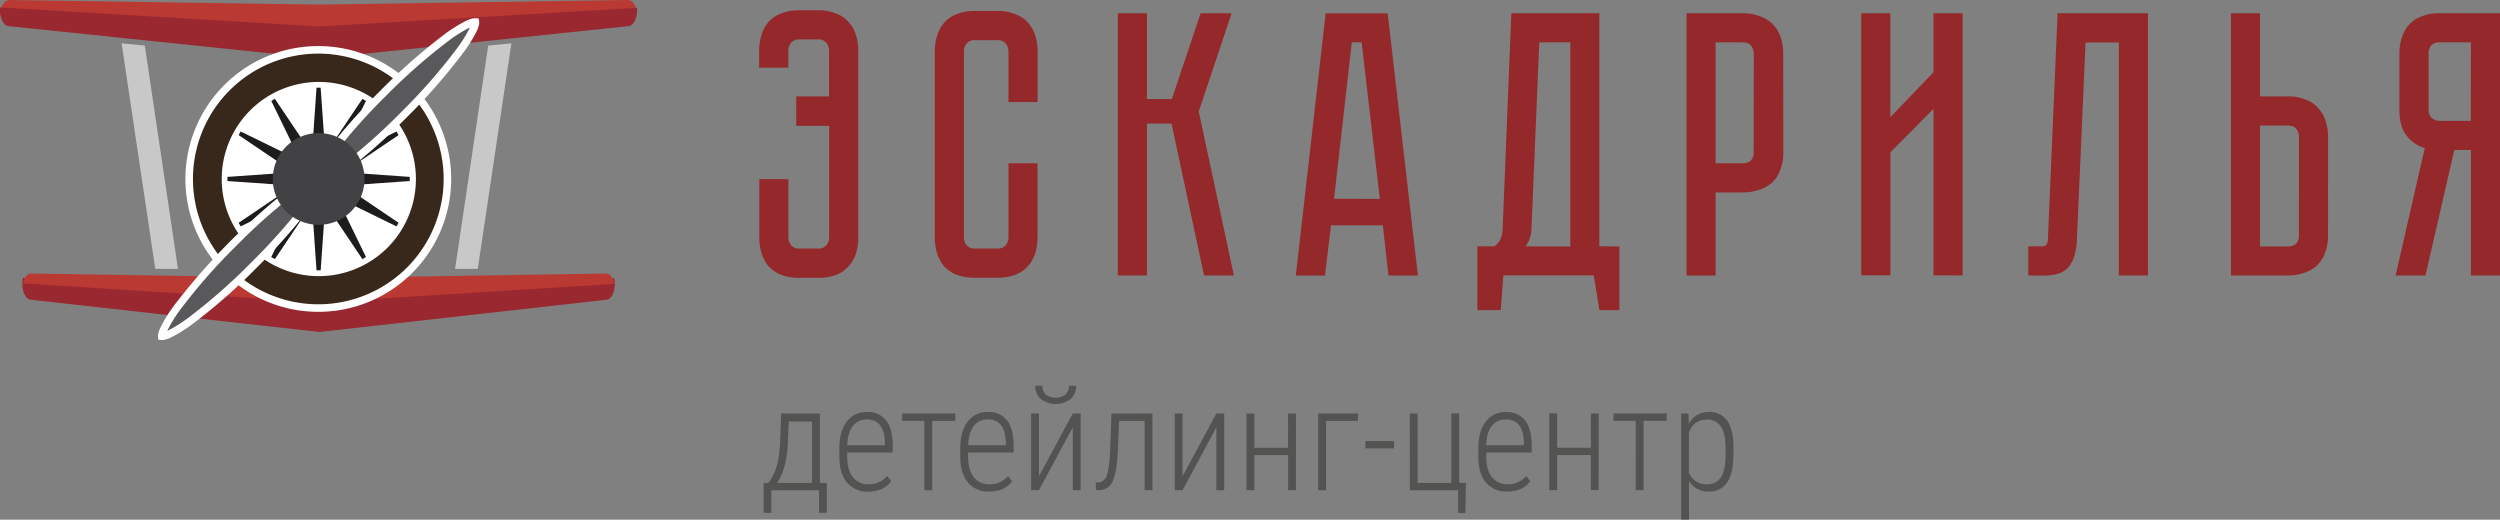 <?xml version="1.0" encoding="UTF-8"?> <svg xmlns="http://www.w3.org/2000/svg" id="Layer_1" data-name="Layer 1" viewBox="0 0 955 198.51"><rect x="0" y="0" width="955" height="198.51" fill="#808080" stroke="none"/> <defs> <style>.cls-1{fill:#95282a;}.cls-2{fill:#535352;}.cls-3{fill:#c9c8c8;}.cls-4{fill:#9a2830;}.cls-5{fill:#bb3933;}.cls-6{fill:#38281b;}.cls-7{fill:#fff;}.cls-8{fill:#1d1b1b;}.cls-9{fill:#59595b;}.cls-10{fill:#424143;}</style> </defs> <title>escadrilla_logo</title> <path class="cls-1" d="M337.38,75.44a17.19,17.19,0,0,1,7.08,1.3,10.87,10.87,0,0,1,4.76,3.32A12.26,12.26,0,0,1,352,85a19.48,19.48,0,0,1,.86,5.92v71.29a20.94,20.94,0,0,1-.86,6.06,13.7,13.7,0,0,1-2.74,4.9,12.69,12.69,0,0,1-4.76,3.32,19.15,19.15,0,0,1-7.08,1.16h-6.92a20.28,20.28,0,0,1-7.22-1.16,14.43,14.43,0,0,1-4.76-3.32,15.07,15.07,0,0,1-2.6-4.9,21.29,21.29,0,0,1-.86-6.06V139.94h11.11v22.23a4.77,4.77,0,0,0,1,3,4,4,0,0,0,3.32,1.3h6.78a4.13,4.13,0,0,0,3.46-1.3,4.77,4.77,0,0,0,1-3V119.6H329.16V108.34h12.55V90.88a4.73,4.73,0,0,0-1-3,3.93,3.93,0,0,0-3.32-1.3h-6.92a3.93,3.93,0,0,0-3.32,1.3,4.73,4.73,0,0,0-1,3v6.49H315V90.88a19.79,19.79,0,0,1,.86-5.92,13.36,13.36,0,0,1,2.6-4.9,12.1,12.1,0,0,1,4.76-3.32,18.19,18.19,0,0,1,7.22-1.3Zm72.85,58.44h11.11v28.29a20.94,20.94,0,0,1-.87,6.06,13.7,13.7,0,0,1-2.74,4.9,12.61,12.61,0,0,1-4.76,3.32,19.09,19.09,0,0,1-7.07,1.16h-8.37a20.28,20.28,0,0,1-7.22-1.16,14.43,14.43,0,0,1-4.76-3.32,14.88,14.88,0,0,1-2.6-4.9,20.94,20.94,0,0,1-.86-6.06v-71a19.48,19.48,0,0,1,.86-5.92,13.34,13.34,0,0,1,2.6-4.91A12.18,12.18,0,0,1,390.31,77a18.19,18.19,0,0,1,7.22-1.3h8.37A17.14,17.14,0,0,1,413,77a10.88,10.88,0,0,1,4.76,3.31,12.37,12.37,0,0,1,2.74,4.91,19.48,19.48,0,0,1,.87,5.92V110.5H410.23V91.17a4.79,4.79,0,0,0-1-3,4,4,0,0,0-3.32-1.3h-8.37a3.93,3.93,0,0,0-3.32,1.3,4.73,4.73,0,0,0-1,3v71a4.77,4.77,0,0,0,1,3,4,4,0,0,0,3.32,1.3h8.37a4,4,0,0,0,3.32-1.3,4.83,4.83,0,0,0,1-3ZM452,76.59h11.12v32.76h9.52l11-32.76h11.83l-12.55,37.52,13.42,62.63h-11.4l-12.41-58h-9.38v58H452Zm101.25,81H533.45l-2.31,19.19H520l11.4-100.15H555.1l11.54,100.15H555.39Zm-1.15-10.1L545.14,87.7h-3.75l-6.78,59.75Zm91.52,18.18V190h-7.65l-2.16-13.28H599.29l-1,13.28h-8.95V165.63h6.49q3-2,3.18-6.64l3.32-82.4h33.62v89Zm-18.76,0V87.7H613l-3,71.73a10.87,10.87,0,0,1-2.31,6.2Zm81.36-36.08a18.19,18.19,0,0,1-1.3,7.22,12.2,12.2,0,0,1-3.32,4.76,14.76,14.76,0,0,1-5.05,2.6,19.48,19.48,0,0,1-5.92.86H680.36v31.75H669.25V76.59H690.6a17.29,17.29,0,0,1,7.08,1.3,12.11,12.11,0,0,1,4.91,3.32,12.42,12.42,0,0,1,2.74,4.91,19.73,19.73,0,0,1,.86,5.91ZM694.94,92a4.83,4.83,0,0,0-1-3c-.59-.86-1.69-1.3-3.33-1.3H680.36v46.18H690.6a4.93,4.93,0,0,0,3-.86,4.14,4.14,0,0,0,1.31-3.47Zm68.66,84.71V113.1l-16.45,16.6v47H736V76.59h11.12v39.69L763.6,99.1V76.59h11.11V176.74ZM845.51,76.59V176.74H834.4v-89H821.69l-3.31,75.19q-.28,6.93-3,10.39t-9.53,3.46h-6.06V165.63h4.62a3.38,3.38,0,0,0,2.16-.43,3.82,3.82,0,0,0,.73-2.31L811,76.59Zm68.8,84.71a18.37,18.37,0,0,1-1.3,7.22,12.2,12.2,0,0,1-3.32,4.76,13.4,13.4,0,0,1-4.91,2.6,19.73,19.73,0,0,1-5.91.86H877.22V76.59h11.11v31.75h10.54a17.14,17.14,0,0,1,7.07,1.3A10.9,10.9,0,0,1,910.7,113a12.33,12.33,0,0,1,2.74,4.9,19.48,19.48,0,0,1,.87,5.92ZM903.2,123.78a4.45,4.45,0,0,0-1-3c-.58-.86-1.69-1.3-3.32-1.3H888.33v46.18h10.54a5,5,0,0,0,3-.87,4.13,4.13,0,0,0,1.3-3.46ZM980,76.59V176.74H968.88V128.83h-6.34l-11,47.91h-11.4l11.11-48.63a13.87,13.87,0,0,1-6.92-4.76q-2.75-3.46-2.75-10V92a19.41,19.41,0,0,1,.87-5.91,13.26,13.26,0,0,1,2.6-4.91,12.13,12.13,0,0,1,4.76-3.32,18.35,18.35,0,0,1,7.21-1.3ZM968.88,87.7H957.05a4.15,4.15,0,0,0-3.46,1.3,5.33,5.33,0,0,0-.86,3v21.36a4,4,0,0,0,1.29,3.32,4.83,4.83,0,0,0,3,1h11.83Z" transform="translate(-25 -71.52)"></path> <path class="cls-2" d="M318.54,256l1.19-1.84q2.76-4.41,3.22-12.75l.46-11.92h14.78V256h2.68v11.4h-3v-8.61H319.65v8.61h-2.93l0-11.4Zm3.33,0h13.32V232.55h-8.88l-.38,9Q325.3,251,321.87,256Zm34.87,3.33a10.16,10.16,0,0,1-8.1-3.38q-2.92-3.39-3-9.64V242.7q0-6.44,2.81-10.09a9.21,9.21,0,0,1,7.75-3.69,8.73,8.73,0,0,1,7.25,3.12q2.52,3.11,2.57,9.53v2.81H348.64V246c0,3.36.72,5.95,2.14,7.78a7.35,7.35,0,0,0,6.1,2.73,8.76,8.76,0,0,0,7-3.17l1.57,2Q362.58,259.3,356.74,259.3Zm-.51-27.56a6.47,6.47,0,0,0-5.47,2.52c-1.27,1.66-2,4.09-2.09,7.31h14.38v-.79Q362.82,231.74,356.23,231.74Zm33.7.54h-8.82v26.48h-3V232.28h-8.5v-2.82h20.33Zm13,27a10.16,10.16,0,0,1-8.1-3.38c-1.94-2.26-2.94-5.47-3-9.64V242.7q0-6.44,2.81-10.09a9.21,9.21,0,0,1,7.75-3.69,8.73,8.73,0,0,1,7.25,3.12q2.52,3.11,2.57,9.53v2.81H394.83V246c0,3.36.72,5.95,2.14,7.78a7.35,7.35,0,0,0,6.1,2.73,8.76,8.76,0,0,0,7-3.17l1.57,2Q408.79,259.3,402.93,259.3Zm-.51-27.56a6.47,6.47,0,0,0-5.47,2.52c-1.27,1.66-2,4.09-2.09,7.31h14.38v-.79Q409,231.74,402.42,231.74Zm32.38-2.28h3v29.3h-3v-24l-12.92,24h-3v-29.3h3v24Zm1.3-10.56a6.57,6.57,0,0,1-2.11,5,9.36,9.36,0,0,1-11.4,0,6.53,6.53,0,0,1-2.14-5.07h2.76a4.46,4.46,0,0,0,1.27,3.39,6.37,6.37,0,0,0,7.5,0,4.33,4.33,0,0,0,1.36-3.39Zm29.13,10.56v29.3h-3V232.31h-9.75l-.43,10.85q-.36,8.61-1.95,12.05a5.56,5.56,0,0,1-5.12,3.55H443.6v-2.95l.86,0a3.6,3.6,0,0,0,3.31-2.71c.65-1.75,1.08-4.82,1.3-9.23l.51-14.38Zm24.42,0h3v29.3h-3v-24l-12.91,24h-3v-29.3h3v24Zm30.41,29.3h-3v-13.4H504.17v13.4h-3v-29.3h3v13.11h12.88V229.46h3Zm23.69-26.45H531.54v26.45h-3v-29.3h15.24Zm13.78,10.48H546.59V240h10.94Zm6-13.33h3V256h12.89V229.46h3V256h2.58l-.25,11.48h-2.73v-8.69H563.57Zm37.28,29.84a10.13,10.13,0,0,1-8.09-3.38q-2.93-3.39-3-9.64V242.7q0-6.44,2.81-10.09a9.21,9.21,0,0,1,7.75-3.69,8.73,8.73,0,0,1,7.25,3.12q2.52,3.11,2.58,9.53v2.81H592.76V246q0,5,2.13,7.78a7.35,7.35,0,0,0,6.1,2.73,8.76,8.76,0,0,0,7-3.17l1.57,2Q606.7,259.3,600.85,259.3Zm-.51-27.56a6.47,6.47,0,0,0-5.47,2.52c-1.27,1.66-2,4.09-2.09,7.31h14.38v-.79Q607,231.74,600.34,231.74Zm35.38,27h-3v-13.4H619.83v13.4h-3v-29.3h3v13.11h12.89V229.46h3Zm26-26.48h-8.83v26.48h-3V232.28h-8.5v-2.82h20.33Zm25.48,13.21q0,6.78-2.36,10.29a7.89,7.89,0,0,1-7,3.52,8.33,8.33,0,0,1-7.6-4.06V270h-3V229.46H670l.13,4a8.3,8.3,0,0,1,7.61-4.55,8.1,8.1,0,0,1,7.1,3.36q2.34,3.36,2.38,10.26Zm-3-2.73c0-3.76-.58-6.52-1.76-8.29a6,6,0,0,0-5.44-2.65q-4.77,0-6.79,4.85V252.1a7,7,0,0,0,6.85,4.41,6,6,0,0,0,5.36-2.65c1.17-1.77,1.77-4.5,1.78-8.18Z" transform="translate(-25 -71.52)"></path> <polygon class="cls-3" points="59.31 102.7 46.46 16.54 55.32 17.42 67.98 102.7 59.31 102.7"></polygon> <path class="cls-4" d="M256.81,186,147,198.33,36.59,186c-1.71-.19-3.05-2.85-3.05-6.06a11.09,11.09,0,0,1,.24-2.29l113.3,7.25,112.58-7.07a11,11,0,0,1,.2,2.11C259.86,183.13,258.53,185.79,256.81,186Z" transform="translate(-25 -71.52)"></path> <path class="cls-5" d="M33.78,179.76c.49-2.23,1.66-3.79,3-3.77L147,177.75,256.59,176c1.41,0,2.6,1.63,3.07,3.95L147.08,187Z" transform="translate(-25 -71.52)"></path> <path class="cls-5" d="M28.52,71.52,147,73.28l117.91-1.76c1.75,0,3.21,2.21,3.47,5.15L147.11,83.76l-122-7.27C25.36,73.64,26.8,71.49,28.52,71.52Z" transform="translate(-25 -71.52)"></path> <path class="cls-4" d="M268.36,74.53c0,.3,0,.61,0,.92,0,3.21-1.43,5.87-3.27,6.06L147,93.86,28.28,81.51C26.44,81.32,25,78.66,25,75.45a10,10,0,0,1,.06-1.1l122.05,7.27Z" transform="translate(-25 -71.52)"></path> <path class="cls-6" d="M195.91,139.88A49.21,49.21,0,1,1,146.7,90.57,49.27,49.27,0,0,1,195.91,139.88Z" transform="translate(-25 -71.52)"></path> <path class="cls-7" d="M146.7,190.64a50.76,50.76,0,1,1,50.65-50.76A50.76,50.76,0,0,1,146.7,190.64Zm0-98.64a47.88,47.88,0,1,0,47.77,47.88A47.88,47.88,0,0,0,146.7,92Z" transform="translate(-25 -71.52)"></path> <path class="cls-7" d="M146.7,177a37.09,37.09,0,1,0-37-37.09A37.05,37.05,0,0,0,146.7,177Z" transform="translate(-25 -71.52)"></path> <path class="cls-7" d="M146.7,174.78a34.9,34.9,0,1,0-34.82-34.9A34.86,34.86,0,0,0,146.7,174.78Z" transform="translate(-25 -71.52)"></path> <path class="cls-8" d="M147.49,105l1.93,27.64H144L145.91,105Z" transform="translate(-25 -71.52)"></path> <path class="cls-8" d="M130,109.27l15.45,23-4.7,2.71-12.12-24.9Z" transform="translate(-25 -71.52)"></path> <path class="cls-8" d="M116.94,121.75l24.85,12.15-2.71,4.71-22.93-15.49Z" transform="translate(-25 -71.52)"></path> <path class="cls-8" d="M111.88,139.09l27.59-1.93v5.44l-27.59-1.92Z" transform="translate(-25 -71.52)"></path> <path class="cls-8" d="M116.15,156.64l22.93-15.49,2.71,4.71L116.94,158Z" transform="translate(-25 -71.52)"></path> <path class="cls-8" d="M128.61,169.71l12.12-24.91,4.7,2.72L130,170.5Z" transform="translate(-25 -71.52)"></path> <path class="cls-8" d="M145.91,174.78,144,147.13h5.43l-1.93,27.65Z" transform="translate(-25 -71.52)"></path> <path class="cls-8" d="M163.43,170.5l-15.46-23,4.7-2.72,12.13,24.91Z" transform="translate(-25 -71.52)"></path> <path class="cls-8" d="M176.46,158l-24.85-12.16,2.72-4.71,22.92,15.49Z" transform="translate(-25 -71.52)"></path> <path class="cls-8" d="M181.52,140.68l-27.58,1.92v-5.44l27.58,1.93Z" transform="translate(-25 -71.52)"></path> <path class="cls-8" d="M177.25,123.12l-22.92,15.49-2.72-4.71,24.85-12.15Z" transform="translate(-25 -71.52)"></path> <path class="cls-8" d="M164.8,110.06,152.67,135l-4.7-2.71,15.46-23Z" transform="translate(-25 -71.52)"></path> <path class="cls-9" d="M171.17,107.36a223.06,223.06,0,0,0-21.34,24.31,53.4,53.4,0,0,0-5.21,8.33,9.62,9.62,0,0,0-.83,2.44,2.45,2.45,0,0,0,0,.43,1.72,1.72,0,0,0,.43,0,9.07,9.07,0,0,0,2.43-.83A53.59,53.59,0,0,0,155,136.8a223.17,223.17,0,0,0,24.26-21.38A222.1,222.1,0,0,0,200.55,91.1a53.4,53.4,0,0,0,5.21-8.33,9.71,9.71,0,0,0,.83-2.43,2.56,2.56,0,0,0,0-.44,2.42,2.42,0,0,0-.43,0,9.45,9.45,0,0,0-2.43.83A53.8,53.8,0,0,0,195.43,86,221,221,0,0,0,171.17,107.36Z" transform="translate(-25 -71.52)"></path> <path class="cls-7" d="M143.89,144.31l-1.41-.1-.13-1.18a3.06,3.06,0,0,1,0-.79,11.06,11.06,0,0,1,.94-2.84,55.27,55.27,0,0,1,5.36-8.58,223.38,223.38,0,0,1,21.48-24.48,224.53,224.53,0,0,1,24.43-21.53,55.14,55.14,0,0,1,8.56-5.37A10.92,10.92,0,0,1,206,78.5l1.81,0,.24,1.28a3.06,3.06,0,0,1,0,.79,10.92,10.92,0,0,1-.94,2.84A54.67,54.67,0,0,1,201.71,92a224.31,224.31,0,0,1-21.48,24.48A224.11,224.11,0,0,1,155.8,138a54.38,54.38,0,0,1-8.56,5.37,11.15,11.15,0,0,1-2.84.95ZM204.54,82l-.19.09a51.4,51.4,0,0,0-8.07,5.08,220.26,220.26,0,0,0-24.09,21.23A221.52,221.52,0,0,0,151,132.52a52.38,52.38,0,0,0-5.06,8.09,1.21,1.21,0,0,0-.09.2l.19-.09a54,54,0,0,0,8.07-5.08,220.19,220.19,0,0,0,24.09-21.24,220.44,220.44,0,0,0,21.2-24.15,52.24,52.24,0,0,0,5.06-8.08C204.49,82.1,204.51,82,204.54,82Z" transform="translate(-25 -71.52)"></path> <path class="cls-9" d="M114.19,164.46a223.06,223.06,0,0,0-21.34,24.31,53.4,53.4,0,0,0-5.21,8.34,9.08,9.08,0,0,0-.82,2.43,1.73,1.73,0,0,0,0,.43,1.74,1.74,0,0,0,.43,0,8.94,8.94,0,0,0,2.43-.83A53.29,53.29,0,0,0,98,193.9a222.09,222.09,0,0,0,24.26-21.38,222.1,222.1,0,0,0,21.34-24.32,52.93,52.93,0,0,0,5.21-8.33,9.19,9.19,0,0,0,.83-2.43,1.74,1.74,0,0,0,0-.43,1.73,1.73,0,0,0-.43,0,9.08,9.08,0,0,0-2.43.82,53.8,53.8,0,0,0-8.32,5.23A222.09,222.09,0,0,0,114.19,164.46Z" transform="translate(-25 -71.52)"></path> <path class="cls-7" d="M86.93,201.42l-1.42-.11-.14-1.16a3.13,3.13,0,0,1,0-.8,10.52,10.52,0,0,1,1-2.84,53.74,53.74,0,0,1,5.35-8.58,253.35,253.35,0,0,1,45.91-46,54.55,54.55,0,0,1,8.56-5.37,11,11,0,0,1,2.84-1l.51,0,1.13.14.41,1.14a3.06,3.06,0,0,1,0,.79,10.44,10.44,0,0,1-.94,2.84,53.64,53.64,0,0,1-5.36,8.58,223.24,223.24,0,0,1-21.48,24.49,224.32,224.32,0,0,1-24.43,21.52,54.38,54.38,0,0,1-8.56,5.37,10.79,10.79,0,0,1-2.84.95Zm60.63-62.35-.19.09a52.34,52.34,0,0,0-8.07,5.08,219.92,219.92,0,0,0-24.09,21.24A219.59,219.59,0,0,0,94,189.62,52.14,52.14,0,0,0,89,197.71l-.09.2.19-.09a53,53,0,0,0,8.07-5.08,221.54,221.54,0,0,0,24.09-21.24,220.44,220.44,0,0,0,21.2-24.14,52.41,52.41,0,0,0,5.06-8.09A.88.88,0,0,0,147.56,139.07Z" transform="translate(-25 -71.52)"></path> <path class="cls-10" d="M146.75,157.4a17.52,17.52,0,1,1,17.49-17.52A17.5,17.5,0,0,1,146.75,157.4Z" transform="translate(-25 -71.52)"></path> <polygon class="cls-3" points="182.51 102.7 195.36 16.54 186.5 17.42 173.84 102.7 182.51 102.7"></polygon> </svg> 